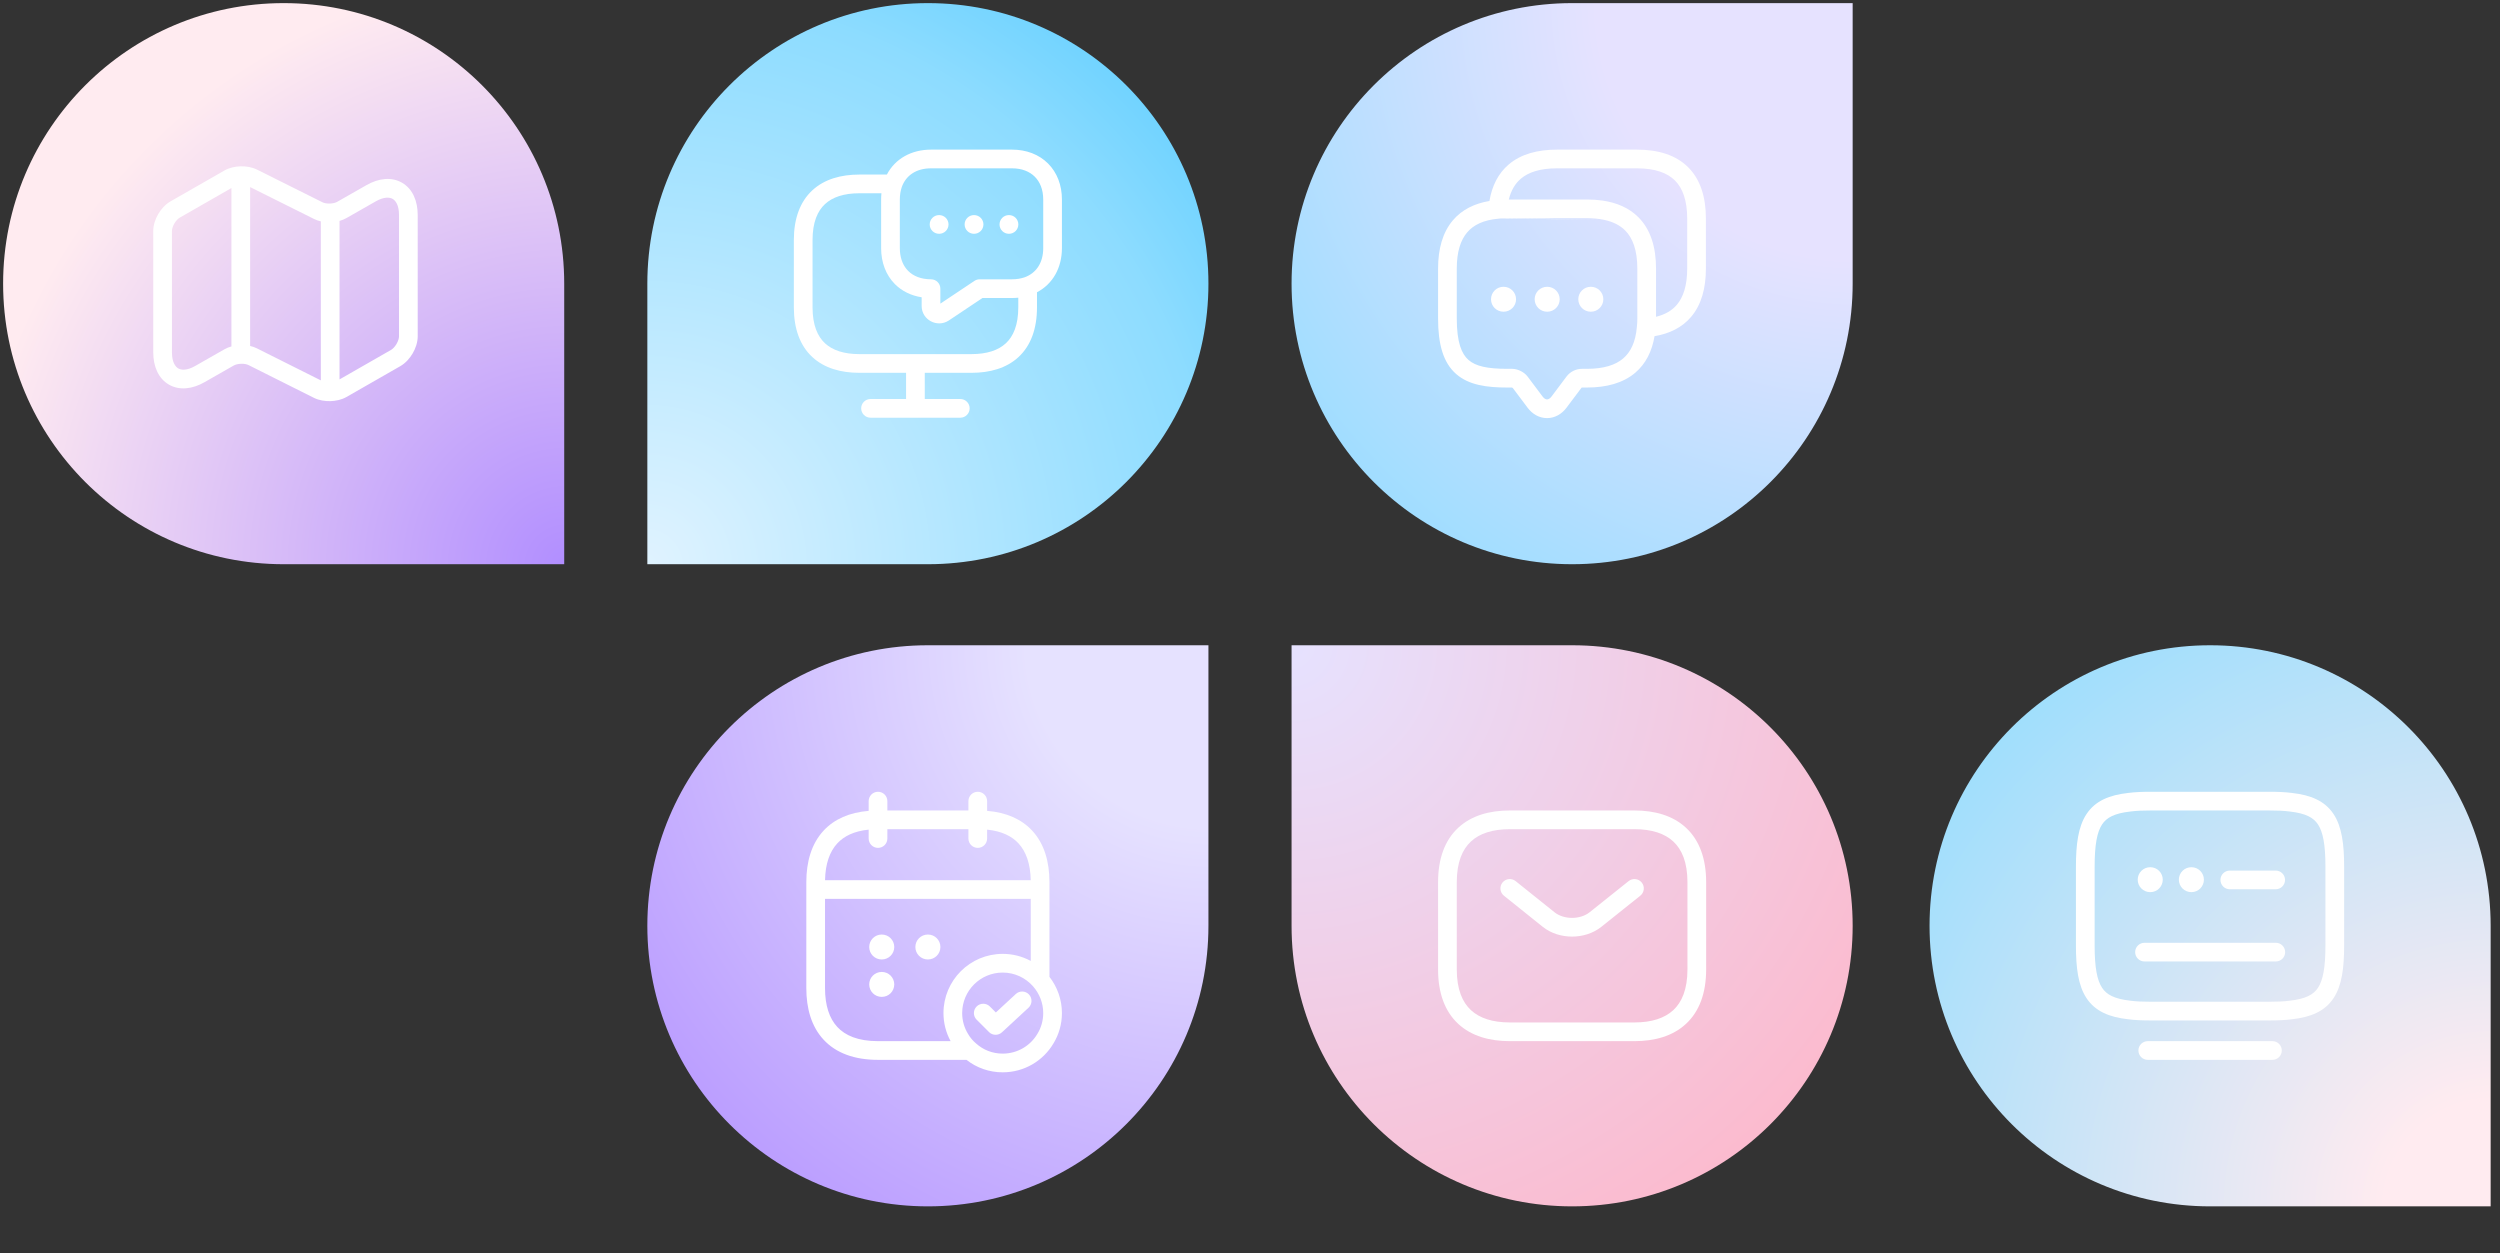 <svg width="401" height="201" viewBox="0 0 401 201" fill="none" xmlns="http://www.w3.org/2000/svg">
<rect x="0" y="0" width="401" height="201" fill="#333333" stroke="none"/>
<g clip-path="url(#clip0_20_2693)">
<path d="M193.833 45.5C193.833 70.353 173.686 90.5 148.833 90.5C136.407 90.5 103.833 90.5 103.833 90.5C103.833 90.5 103.833 57.926 103.833 45.5C103.833 20.647 123.981 0.5 148.833 0.5C173.686 0.5 193.833 20.647 193.833 45.5Z" fill="url(#paint0_radial_20_2693)"/>
<path d="M45.5 0.5C70.353 0.5 90.5 20.647 90.5 45.5C90.5 57.926 90.5 90.5 90.5 90.5C90.5 90.5 57.926 90.5 45.5 90.5C20.647 90.5 0.5 70.353 0.5 45.5C0.5 20.647 20.647 0.5 45.5 0.5Z" fill="url(#paint1_radial_20_2693)"/>
<path d="M103.833 148.5C103.833 123.647 123.981 103.5 148.833 103.5C161.26 103.5 193.833 103.5 193.833 103.5C193.833 103.5 193.833 136.074 193.833 148.5C193.833 173.353 173.686 193.5 148.833 193.5C123.981 193.5 103.833 173.353 103.833 148.5Z" fill="url(#paint2_radial_20_2693)"/>
<path d="M252.167 193.5C227.314 193.5 207.167 173.353 207.167 148.5C207.167 136.074 207.167 103.5 207.167 103.5C207.167 103.5 239.74 103.5 252.167 103.5C277.019 103.5 297.167 123.647 297.167 148.5C297.167 173.353 277.019 193.5 252.167 193.5Z" fill="url(#paint3_radial_20_2693)"/>
<path d="M354.5 103.5C379.353 103.5 399.5 123.647 399.5 148.5C399.5 160.926 399.5 193.5 399.5 193.5C399.5 193.5 366.926 193.5 354.5 193.5C329.647 193.5 309.5 173.353 309.5 148.5C309.5 123.647 329.647 103.5 354.5 103.5Z" fill="url(#paint4_radial_20_2693)"/>
<path d="M207.167 45.5C207.167 20.647 227.314 0.5 252.167 0.5C264.593 0.5 297.167 0.5 297.167 0.5C297.167 0.5 297.167 33.074 297.167 45.5C297.167 70.353 277.019 90.5 252.167 90.5C227.314 90.5 207.167 70.353 207.167 45.5Z" fill="url(#paint5_radial_20_2693)"/>
<path d="M148.824 149.9C147.72 149.9 146.824 150.795 146.824 151.9C146.824 153.005 147.72 153.9 148.824 153.9H148.842C149.947 153.9 150.842 153.005 150.842 151.9C150.842 150.795 149.947 149.9 148.842 149.9H148.824Z" fill="white"/>
<path d="M139.422 151.9C139.422 150.795 140.317 149.9 141.422 149.9H141.44C142.544 149.9 143.44 150.795 143.44 151.9C143.44 153.005 142.544 153.9 141.44 153.9H141.422C140.317 153.9 139.422 153.005 139.422 151.9Z" fill="white"/>
<path d="M141.422 155.9C140.317 155.9 139.422 156.795 139.422 157.9C139.422 159.005 140.317 159.9 141.422 159.9H141.44C142.544 159.9 143.44 159.005 143.44 157.9C143.44 156.795 142.544 155.9 141.44 155.9H141.422Z" fill="white"/>
<path d="M164.972 161.641C165.58 161.079 165.617 160.13 165.054 159.521C164.492 158.913 163.543 158.876 162.935 159.439L159.734 162.399L158.774 161.439C158.188 160.854 157.238 160.854 156.653 161.439C156.067 162.025 156.067 162.975 156.653 163.561L158.633 165.541C159.202 166.11 160.12 166.128 160.712 165.581L164.972 161.641Z" fill="white"/>
<path fill-rule="evenodd" clip-rule="evenodd" d="M140.833 127C141.662 127 142.333 127.672 142.333 128.5V130H155.333V128.5C155.333 127.672 156.005 127 156.833 127C157.662 127 158.333 127.672 158.333 128.5V130.061C161.405 130.316 163.841 131.381 165.558 133.229C167.526 135.349 168.333 138.27 168.333 141.5V156.683C169.578 158.292 170.333 160.304 170.333 162.5C170.333 164.277 169.837 165.965 168.956 167.397C167.315 170.149 164.297 172 160.833 172C158.651 172 156.633 171.269 155.026 170H140.833C137.047 170 134.096 168.911 132.109 166.771C130.141 164.651 129.333 161.73 129.333 158.5V141.5C129.333 138.27 130.141 135.349 132.109 133.229C133.826 131.381 136.262 130.316 139.333 130.061V128.5C139.333 127.672 140.005 127 140.833 127ZM139.333 134.5V133.073C136.963 133.313 135.362 134.136 134.308 135.271C133.076 136.597 132.388 138.569 132.336 141.18H165.33C165.279 138.569 164.591 136.597 163.359 135.271C162.305 134.136 160.703 133.313 158.333 133.073V134.5C158.333 135.328 157.662 136 156.833 136C156.005 136 155.333 135.328 155.333 134.5V133H142.333V134.5C142.333 135.328 141.662 136 140.833 136C140.005 136 139.333 135.328 139.333 134.5ZM132.333 158.5V144.18H165.333V154.136L165.264 154.099C163.945 153.399 162.438 153 160.833 153C155.585 153 151.333 157.252 151.333 162.5C151.333 164.115 151.744 165.657 152.48 167H140.833C137.619 167 135.57 166.089 134.308 164.729C133.026 163.349 132.333 161.27 132.333 158.5ZM160.833 156C162.779 156 164.515 156.857 165.705 158.209L165.707 158.211C166.722 159.375 167.333 160.868 167.333 162.5C167.333 163.719 166.992 164.867 166.397 165.833L166.384 165.853C165.265 167.735 163.205 169 160.833 169C159.189 169 157.707 168.401 156.579 167.387C156.565 167.375 156.552 167.363 156.537 167.351C156.051 166.943 155.623 166.437 155.289 165.864L155.27 165.833C154.674 164.867 154.333 163.719 154.333 162.5C154.333 158.908 157.242 156 160.833 156Z" fill="white"/>
<path d="M161.824 34.5C160.996 34.5 160.324 35.172 160.324 36C160.324 36.828 160.996 37.5 161.824 37.5H161.842C162.671 37.5 163.342 36.828 163.342 36C163.342 35.172 162.671 34.5 161.842 34.5H161.824Z" fill="white"/>
<path d="M154.725 36C154.725 35.172 155.396 34.5 156.225 34.5H156.243C157.071 34.5 157.743 35.172 157.743 36C157.743 36.828 157.071 37.5 156.243 37.5H156.225C155.396 37.5 154.725 36.828 154.725 36Z" fill="white"/>
<path d="M150.624 34.5C149.796 34.5 149.124 35.172 149.124 36C149.124 36.828 149.796 37.5 150.624 37.5H150.642C151.471 37.5 152.142 36.828 152.142 36C152.142 35.172 151.471 34.5 150.642 34.5H150.624Z" fill="white"/>
<path fill-rule="evenodd" clip-rule="evenodd" d="M166.333 49.3V46.879C168.87 45.555 170.333 42.947 170.333 39.8V32C170.333 29.709 169.563 27.683 168.106 26.227C166.65 24.77 164.624 24 162.333 24H149.333C146.186 24 143.578 25.464 142.254 28H137.833C134.903 28 132.233 28.732 130.288 30.538C128.323 32.363 127.333 35.064 127.333 38.5V49.3C127.333 52.736 128.323 55.437 130.288 57.262C132.233 59.068 134.903 59.8 137.833 59.8H145.333V64H139.633C138.805 64 138.133 64.672 138.133 65.5C138.133 66.328 138.805 67 139.633 67H154.033C154.862 67 155.533 66.328 155.533 65.5C155.533 64.672 154.862 64 154.033 64H148.333V59.8H155.833C158.763 59.8 161.434 59.068 163.379 57.262C165.344 55.437 166.333 52.736 166.333 49.3ZM144.65 29.994C144.448 30.587 144.333 31.259 144.333 32V39.8C144.333 41.206 144.735 42.329 145.382 43.134C145.475 43.249 145.572 43.357 145.674 43.459C146.49 44.275 147.726 44.8 149.333 44.8C150.162 44.8 150.833 45.472 150.833 46.3V48.703L156.3 45.053C156.547 44.888 156.837 44.8 157.133 44.8H162.333C163.074 44.8 163.746 44.685 164.34 44.483C166.148 43.838 167.333 42.217 167.333 39.8V32C167.333 30.391 166.803 29.166 165.985 28.348C165.167 27.53 163.942 27 162.333 27H149.333C146.916 27 145.295 28.185 144.65 29.994ZM155.833 56.8H137.833C135.363 56.8 133.534 56.182 132.329 55.063C131.144 53.963 130.333 52.164 130.333 49.3V38.5C130.333 35.636 131.144 33.837 132.329 32.737C133.534 31.618 135.363 31 137.833 31H141.384L141.381 31.026C141.349 31.345 141.333 31.67 141.333 32V39.8C141.333 42.073 142.088 44.116 143.553 45.581C144.686 46.714 146.168 47.423 147.833 47.685V49.08C147.833 51.316 150.335 52.613 152.172 51.417L157.588 47.8H162.333C162.672 47.8 163.006 47.783 163.333 47.75L163.333 49.3C163.333 52.164 162.523 53.963 161.338 55.063C160.133 56.182 158.303 56.8 155.833 56.8Z" fill="white"/>
<path fill-rule="evenodd" clip-rule="evenodd" d="M38.597 26.678C39.455 26.656 40.399 26.8 41.201 27.193L41.21 27.198L51.721 32.443C51.968 32.569 52.392 32.665 52.901 32.651C53.41 32.636 53.834 32.515 54.078 32.376L58.774 29.699C60.696 28.598 62.789 28.323 64.493 29.313C66.198 30.302 67 32.256 67 34.48V53.94C67 54.912 66.661 55.882 66.198 56.676C65.735 57.47 65.061 58.235 64.234 58.717L64.226 58.722L55.566 63.682L55.562 63.684C54.78 64.128 53.84 64.32 52.983 64.342C52.125 64.364 51.181 64.22 50.379 63.827L50.368 63.821L39.859 58.556C39.612 58.431 39.188 58.334 38.679 58.349C38.171 58.364 37.747 58.485 37.502 58.623L32.806 61.301C30.884 62.403 28.791 62.677 27.087 61.687C25.382 60.697 24.58 58.744 24.58 56.52V37.06C24.58 36.101 24.912 35.137 25.373 34.343C25.835 33.549 26.512 32.78 27.355 32.298L36.019 27.336C36.8 26.892 37.74 26.7 38.597 26.678ZM28.846 34.902L37.12 30.162V55.5C37.12 55.522 37.121 55.545 37.122 55.567C36.736 55.674 36.361 55.822 36.017 56.017L31.317 58.697L31.314 58.699C29.956 59.477 29.058 59.363 28.593 59.093C28.128 58.822 27.58 58.096 27.58 56.52V37.06C27.58 36.759 27.698 36.313 27.967 35.852C28.234 35.391 28.569 35.06 28.846 34.902ZM41.216 55.881C40.87 55.705 40.499 55.579 40.12 55.493V30.007L50.365 35.12C50.711 35.295 51.082 35.421 51.46 35.507V61.013L41.221 55.883L41.216 55.881ZM54.46 60.858L62.726 56.123L62.729 56.121C63.002 55.962 63.337 55.627 63.607 55.164C63.879 54.698 64 54.248 64 53.94V34.48C64 32.904 63.452 32.177 62.987 31.907C62.522 31.637 61.624 31.523 60.266 32.301L60.263 32.303L55.563 34.983C55.22 35.178 54.846 35.326 54.46 35.432V60.858Z" fill="white"/>
<path d="M263.103 143.672C263.75 143.155 263.856 142.211 263.339 141.564C262.822 140.917 261.878 140.811 261.231 141.328L254.972 146.327C253.459 147.531 250.856 147.531 249.343 146.328L243.105 141.329C242.458 140.811 241.514 140.916 240.996 141.562C240.478 142.209 240.582 143.153 241.229 143.671L247.469 148.671L247.472 148.674C250.079 150.749 254.234 150.749 256.841 148.674L263.103 143.672Z" fill="white"/>
<path fill-rule="evenodd" clip-rule="evenodd" d="M242.167 130C238.937 130 236.016 130.807 233.896 132.776C231.756 134.763 230.667 137.714 230.667 141.5V155.5C230.667 159.286 231.756 162.237 233.896 164.224C236.016 166.193 238.937 167 242.167 167H262.167C265.397 167 268.317 166.193 270.437 164.224C272.577 162.237 273.667 159.286 273.667 155.5V141.5C273.667 137.714 272.577 134.763 270.437 132.776C268.317 130.807 265.397 130 262.167 130H242.167ZM233.667 141.5C233.667 138.286 234.577 136.237 235.937 134.974C237.317 133.693 239.397 133 242.167 133H262.167C264.937 133 267.016 133.693 268.396 134.974C269.756 136.237 270.667 138.286 270.667 141.5V155.5C270.667 158.714 269.756 160.763 268.396 162.026C267.016 163.307 264.937 164 262.167 164H242.167C239.397 164 237.317 163.307 235.937 162.026C234.577 160.763 233.667 158.714 233.667 155.5V141.5Z" fill="white"/>
<path d="M357.66 139.64C356.831 139.64 356.16 140.312 356.16 141.14C356.16 141.968 356.831 142.64 357.66 142.64H365.02C365.848 142.64 366.52 141.968 366.52 141.14C366.52 140.312 365.848 139.64 365.02 139.64H357.66Z" fill="white"/>
<path d="M342.48 152.72C342.48 151.892 343.152 151.22 343.98 151.22H365.04C365.868 151.22 366.54 151.892 366.54 152.72C366.54 153.548 365.868 154.22 365.04 154.22H343.98C343.152 154.22 342.48 153.548 342.48 152.72Z" fill="white"/>
<path d="M342.889 141.1C342.889 139.995 343.785 139.1 344.889 139.1H344.907C346.012 139.1 346.907 139.995 346.907 141.1C346.907 142.205 346.012 143.1 344.907 143.1H344.889C343.785 143.1 342.889 142.205 342.889 141.1Z" fill="white"/>
<path d="M351.489 139.1C350.384 139.1 349.489 139.995 349.489 141.1C349.489 142.205 350.384 143.1 351.489 143.1H351.507C352.612 143.1 353.507 142.205 353.507 141.1C353.507 139.995 352.612 139.1 351.507 139.1H351.489Z" fill="white"/>
<path fill-rule="evenodd" clip-rule="evenodd" d="M345.02 127C343.705 127 342.472 127.04 341.337 127.191C338.378 127.525 336.09 128.435 334.671 130.586C333.336 132.608 332.98 135.445 332.98 139.02V151.66C332.98 155.235 333.336 158.072 334.671 160.094C336.09 162.245 338.378 163.155 341.336 163.489C342.472 163.64 343.705 163.68 345.02 163.68H363.96C365.296 163.68 366.509 163.64 367.643 163.489C370.602 163.155 372.89 162.245 374.309 160.094C375.644 158.072 376 155.235 376 151.66V139.02C376 135.445 375.644 132.608 374.309 130.586C372.89 128.435 370.602 127.525 367.643 127.191C366.508 127.04 365.275 127 363.96 127H345.02ZM341.72 130.167C342.66 130.04 343.742 130 345.02 130H363.96C365.238 130 366.32 130.04 367.26 130.167L367.293 130.171C369.867 130.459 371.093 131.159 371.806 132.239C372.606 133.452 373 135.475 373 139.02V151.66C373 155.205 372.606 157.228 371.806 158.441C371.093 159.521 369.867 160.221 367.293 160.509L367.26 160.513C366.319 160.64 365.258 160.68 363.96 160.68H345.02C343.742 160.68 342.66 160.64 341.72 160.513L341.687 160.509C339.113 160.221 337.887 159.521 337.174 158.441C336.374 157.228 335.98 155.205 335.98 151.66V139.02C335.98 135.475 336.374 133.452 337.174 132.239C337.887 131.159 339.113 130.459 341.687 130.171L341.72 130.167Z" fill="white"/>
<path d="M344.5 167C343.672 167 343 167.672 343 168.5C343 169.328 343.672 170 344.5 170H364.5C365.328 170 366 169.328 366 168.5C366 167.672 365.328 167 364.5 167H344.5Z" fill="white"/>
<path d="M255.158 46C254.053 46 253.158 46.895 253.158 48C253.158 49.105 254.053 50 255.158 50H255.176C256.28 50 257.176 49.105 257.176 48C257.176 46.895 256.28 46 255.176 46H255.158Z" fill="white"/>
<path d="M246.158 48C246.158 46.895 247.053 46 248.158 46H248.176C249.28 46 250.176 46.895 250.176 48C250.176 49.105 249.28 50 248.176 50H248.158C247.053 50 246.158 49.105 246.158 48Z" fill="white"/>
<path d="M241.158 46C240.053 46 239.158 46.895 239.158 48C239.158 49.105 240.053 50 241.158 50H241.176C242.28 50 243.176 49.105 243.176 48C243.176 46.895 242.28 46 241.176 46H241.158Z" fill="white"/>
<path fill-rule="evenodd" clip-rule="evenodd" d="M271.246 50.835C269.807 52.525 267.804 53.516 265.389 53.922C264.983 56.346 263.986 58.351 262.292 59.789C260.343 61.443 257.687 62.16 254.547 62.16H253.747C253.736 62.16 253.72 62.163 253.702 62.172C253.685 62.181 253.673 62.192 253.667 62.2L251.269 65.397C250.501 66.425 249.385 67.065 248.147 67.065C246.908 67.065 245.794 66.427 245.026 65.399L242.656 62.239C242.639 62.226 242.612 62.209 242.578 62.191C242.547 62.176 242.52 62.166 242.503 62.16H241.747C238.532 62.16 235.625 61.788 233.578 60C231.479 58.167 230.667 55.209 230.667 51.08V43.08C230.667 39.938 231.39 37.282 233.046 35.333C234.485 33.641 236.488 32.645 238.905 32.238C239.312 29.821 240.308 27.818 242 26.38C243.949 24.723 246.604 24 249.747 24H262.547C265.969 24 268.812 24.859 270.79 26.837C272.767 28.814 273.627 31.658 273.627 35.08V43.08C273.627 46.231 272.904 48.888 271.246 50.835ZM254.547 32C255.402 32 256.222 32.054 257 32.165C259.337 32.5 261.307 33.354 262.79 34.837C264.767 36.814 265.627 39.658 265.627 43.08V50.813C267.124 50.446 268.204 49.781 268.962 48.89C269.999 47.672 270.627 45.809 270.627 43.08V35.08C270.627 32.122 269.886 30.176 268.669 28.958C267.451 27.741 265.504 27 262.547 27H249.747C247.029 27 245.165 27.627 243.943 28.665C243.05 29.424 242.383 30.504 242.014 32H254.547ZM254.547 35C255.571 35 256.475 35.089 257.269 35.256L241.747 35H254.547ZM257.269 35.256L240.737 35.037C240.633 35.046 240.532 35.056 240.433 35.068C240.413 35.071 240.394 35.073 240.374 35.075L240.372 35.075C237.956 35.282 236.354 36.075 235.332 37.277C234.294 38.498 233.667 40.362 233.667 43.08V51.08C233.667 54.951 234.454 56.782 235.551 57.74C236.698 58.742 238.581 59.16 241.747 59.16H242.547C243.072 59.16 243.562 59.327 243.931 59.514C244.301 59.701 244.713 59.99 245.018 60.389L245.027 60.4L247.429 63.603C247.721 63.994 247.996 64.065 248.147 64.065C248.298 64.065 248.573 63.994 248.865 63.603L251.267 60.4C251.85 59.622 252.775 59.16 253.747 59.16H254.547C257.267 59.16 259.131 58.537 260.351 57.501C261.552 56.483 262.345 54.881 262.552 52.453C262.554 52.433 262.556 52.413 262.558 52.394C262.608 51.998 262.627 51.565 262.627 51.08V43.08C262.627 40.122 261.886 38.176 260.669 36.958C259.873 36.163 258.766 35.571 257.269 35.256Z" fill="white"/>
</g>
<defs>
<radialGradient id="paint0_radial_20_2693" cx="0" cy="0" r="1" gradientUnits="userSpaceOnUse" gradientTransform="translate(103.833 90.5) rotate(-45) scale(127.279 127.279)">
<stop stop-color="#E0F3FF"/>
<stop offset="0.714" stop-color="#8DDCFF"/>
<stop offset="1" stop-color="#54CAFF"/>
</radialGradient>
<radialGradient id="paint1_radial_20_2693" cx="0" cy="0" r="1" gradientUnits="userSpaceOnUse" gradientTransform="translate(90.5 90.5) rotate(-135) scale(127.279 127.279)">
<stop stop-color="#B18EFF"/>
<stop offset="0.745" stop-color="#FFEBF0"/>
</radialGradient>
<radialGradient id="paint2_radial_20_2693" cx="0" cy="0" r="1" gradientUnits="userSpaceOnUse" gradientTransform="translate(193.833 103.5) rotate(135) scale(127.279 127.279)">
<stop offset="0.229" stop-color="#E6E2FF"/>
<stop offset="1" stop-color="#B18EFF"/>
</radialGradient>
<radialGradient id="paint3_radial_20_2693" cx="0" cy="0" r="1" gradientUnits="userSpaceOnUse" gradientTransform="translate(207.167 103.5) rotate(45) scale(127.279 127.279)">
<stop stop-color="#E6E2FF"/>
<stop offset="1" stop-color="#FFB4C6"/>
</radialGradient>
<radialGradient id="paint4_radial_20_2693" cx="0" cy="0" r="1" gradientUnits="userSpaceOnUse" gradientTransform="translate(399.5 193.5) rotate(-135) scale(127.279 127.279)">
<stop offset="0.135" stop-color="#FFEBF0"/>
<stop offset="1" stop-color="#8DDCFF"/>
</radialGradient>
<radialGradient id="paint5_radial_20_2693" cx="0" cy="0" r="1" gradientUnits="userSpaceOnUse" gradientTransform="translate(297.167 0.5) rotate(135) scale(127.279 127.279)">
<stop offset="0.323" stop-color="#E6E2FF"/>
<stop offset="1" stop-color="#8DDCFF"/>
</radialGradient>
<clipPath id="clip0_20_2693">
<rect width="400" height="200" fill="white" transform="translate(0.5 0.5)"/>
</clipPath>
</defs>
</svg>
